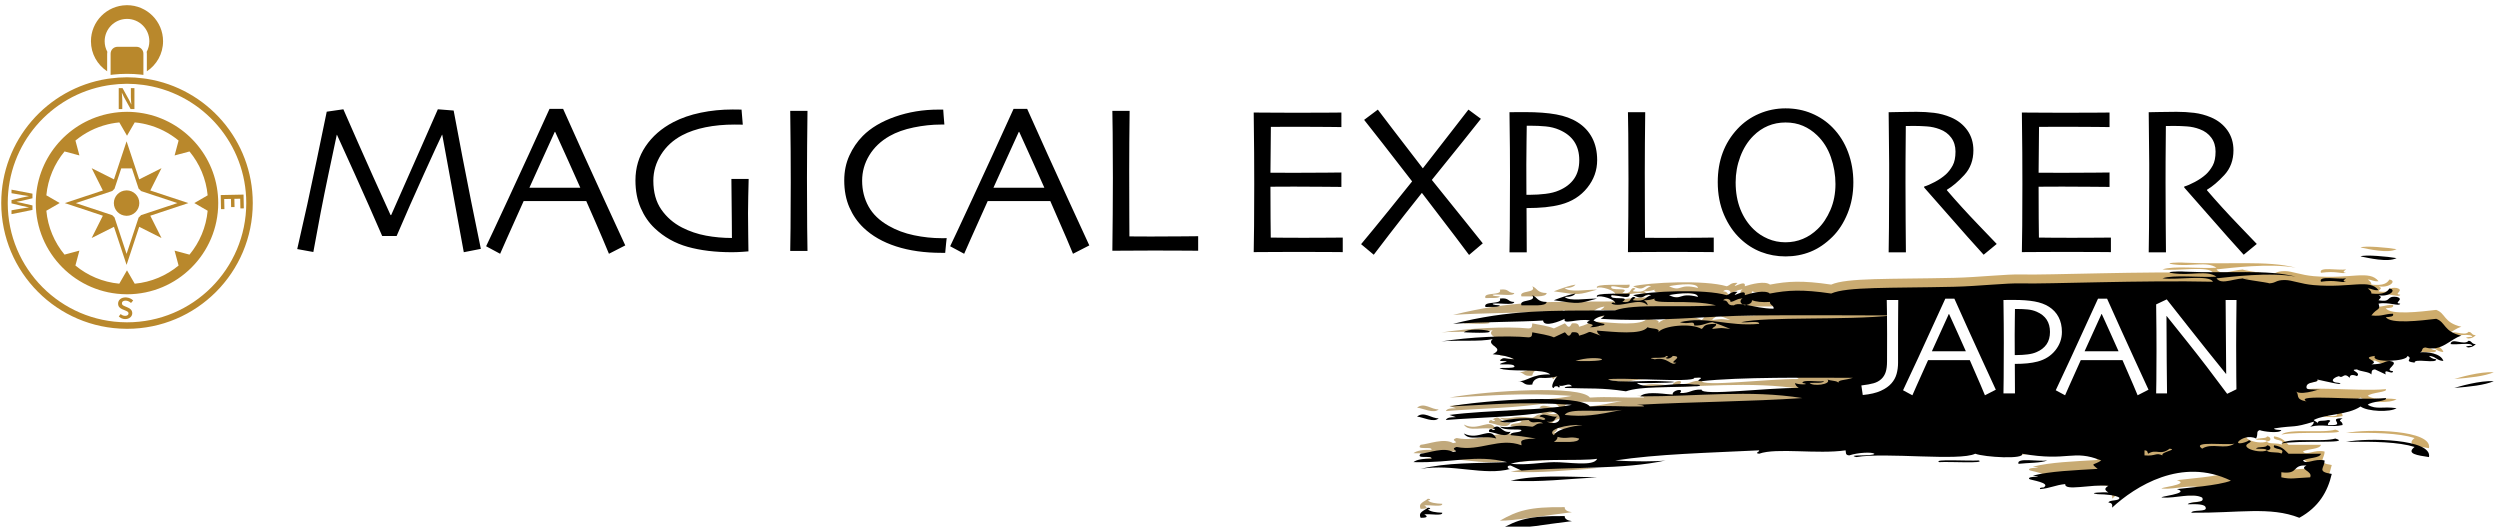 <?xml version="1.0" encoding="UTF-8"?>
<svg width="280px" height="59px" viewBox="0 0 280 59" version="1.1" xmlns="http://www.w3.org/2000/svg" xmlns:xlink="http://www.w3.org/1999/xlink">
    <!-- Generator: Sketch 44 (41411) - http://www.bohemiancoding.com/sketch -->
    <title>Group 3</title>
    <desc>Created with Sketch.</desc>
    <defs>
        <linearGradient x1="70.741%" y1="39.566%" x2="20.712%" y2="60.618%" id="linearGradient-1">
            <stop stop-color="#CEAC6C" offset="0%"></stop>
            <stop stop-color="#C1A97C" offset="100%"></stop>
        </linearGradient>
        <path d="M162.63,46.288 C161.821,46.33 160.998,45.445 160.21,46.1 C160.836,46.143 162.092,46.825 162.63,46.288 L162.63,46.288 Z M165.453,36.657 C171.483,36.96 166.41,35.837 165.453,36.657 L165.453,36.657 Z M170.696,47.799 C169.577,47.987 169.555,46.727 168.68,47.422 C168.904,47.421 169.138,47.574 168.68,47.61 C168.658,47.412 168.162,47.461 168.276,47.799 C169.139,47.907 170.204,48.575 170.696,47.799 L170.696,47.799 Z M169.486,58.753 C171.053,58.785 174.54,58.159 177.553,57.808 C177.047,57.731 176.729,57.565 176.747,57.241 C172.766,57.186 171.458,57.638 169.486,58.753 L169.486,58.753 Z M170.696,53.276 C174.045,53.457 176.855,53.095 180.377,52.899 C176.681,52.827 173.671,52.606 170.696,53.276 L170.696,53.276 Z M171.906,33.635 C173.047,33.603 174.673,33.797 174.729,33.257 C173.657,33.256 173.701,32.731 173.116,32.501 C173.668,33.327 171.555,32.904 171.906,33.635 L171.906,33.635 Z M223.13,51.01 C221.929,51.086 217.926,50.827 218.693,51.199 C219.894,51.122 223.898,51.382 223.13,51.01 L223.13,51.01 Z M230.793,51.01 C229.78,51.166 227.32,50.642 227.567,51.388 C228.645,51.263 230.087,51.308 230.793,51.01 L230.793,51.01 Z M271.933,49.499 C270.943,50.267 272.263,50.439 273.546,50.632 C273.965,48.587 266.645,48.444 264.27,48.933 C267.352,48.874 270.169,48.939 271.933,49.499 L271.933,49.499 Z M265.882,28.159 C266.762,28.325 268.926,28.859 269.917,28.347 C269.038,28.18 266.283,27.923 265.882,28.159 L265.882,28.159 Z M244.91,30.048 C246.935,30.332 248.61,29.665 249.75,30.424 C247.86,30.547 244.919,30.178 243.699,30.614 C245.405,30.823 248.951,30.169 249.347,30.992 C241.607,30.81 230.695,31.26 227.969,31.18 C226.166,31.127 223.194,31.492 220.307,31.558 C213.094,31.722 208.351,31.538 206.594,32.314 C203.333,31.832 201.726,31.938 199.736,32.314 C199.184,31.873 197.679,32.25 196.913,32.501 C197.15,31.558 195.006,33.098 196.107,32.125 C195.314,32.068 195.306,32.38 194.896,32.501 C192.409,31.763 186.19,32.069 184.41,32.501 C185.783,33.186 185.551,32.22 186.427,32.501 C185.711,32.671 185.912,33.269 184.41,33.069 C184.37,32.857 184.996,32.774 184.41,32.691 C183.98,32.867 184.284,33.388 183.2,33.257 C184.332,32.482 181.61,33.164 181.99,32.501 C182.693,32.448 184.155,33.106 184.006,32.314 C183.467,32.416 179.952,32.156 180.377,32.691 C180.633,32.436 182.571,32.976 182.393,33.447 C182.394,33.342 182.066,33.232 181.99,33.447 C183.081,33.981 185.124,32.653 186.023,33.635 C186.041,33.375 185.834,33.221 185.619,33.069 C186.175,33.077 186.505,32.981 186.83,32.88 C186.331,33.636 190.884,32.905 193.687,33.635 C189.712,33.928 184.554,33.407 182.393,34.202 C174.935,34.233 170.627,34.109 164.244,35.712 C167.479,35.479 171.812,35.503 174.326,35.335 C174.402,36.16 176.267,35.396 176.747,35.146 C176.483,35.883 178.28,35.05 179.57,35.335 C178.49,35.82 180.65,35.605 179.57,36.091 C180.125,36.098 180.456,36.001 180.779,35.901 C181.025,35.891 181.258,35.873 181.183,35.712 C180.706,35.621 180.268,35.511 179.973,35.335 C180.199,35.063 180.602,34.874 181.183,34.769 C181.222,34.834 180.808,35.148 180.779,35.146 C186.605,35.544 192.498,34.821 198.124,34.769 C203.076,34.722 207.872,34.756 213.45,34.769 C208.164,35.339 199.41,34.869 196.509,35.524 C197.096,35.627 198.595,35.303 198.526,35.712 C195,36.039 192.67,34.808 189.653,35.524 C190.68,35.85 191.217,35.236 191.267,35.901 C192.27,35.931 192.514,35.605 193.283,35.524 C194.022,35.744 194.649,36.017 195.3,36.279 C194.059,36.146 194.525,36.146 193.283,36.279 C193.305,36.038 193.801,36.018 193.687,35.712 C192.106,35.704 192.437,36.111 192.073,36.279 C190.898,35.573 187.717,35.928 187.232,36.657 C187.51,36.148 186.399,36.292 186.023,36.091 C185.342,36.984 182.257,36.604 180.377,36.468 C180.359,36.728 180.567,36.882 180.779,37.034 C178.936,36.368 180.036,36.599 178.36,37.034 C178.314,36.804 178.239,36.588 177.553,36.657 C177.148,37.489 176.961,36.711 176.747,36.657 C176.353,36.851 175.949,37.039 175.537,37.224 C174.91,36.951 173.964,36.826 173.116,36.657 C173.053,36.879 173.186,37.193 172.713,37.224 C170.19,36.979 166.092,37.19 162.941,37.677 C164.661,37.499 167.279,37.741 168.68,37.412 C167.832,38.146 170.2,38.362 168.68,39.112 C169.71,39.196 170.534,39.376 171.1,39.68 C170.09,39.655 169.838,39.318 169.486,39.867 C171.162,39.894 169.568,39.991 169.486,40.246 C170.09,40.277 170.975,40.177 171.1,40.433 C171.46,40.826 168.353,40.485 169.89,40.812 C171.477,41.075 174.387,40.721 175.134,41.379 C173.043,41.3 172.479,42.228 171.504,42.133 C172.305,42.136 172.016,42.649 173.116,42.511 C173.172,42.159 173.382,41.88 173.923,41.756 C174.858,41.816 175.472,41.725 175.94,41.567 C175.639,41.822 175.043,42.886 175.537,42.889 C175.56,42.774 175.596,42.665 175.94,42.701 C176.073,42.947 176.324,42.794 176.104,42.61 C176.609,42.826 177.196,42.223 177.553,42.701 C177.24,42.743 176.758,42.706 176.747,42.889 C179.563,42.993 180.886,42.845 183.604,43.267 C185.304,42.678 188.64,42.855 191.267,42.701 C191.953,42.743 192.264,42.488 191.267,42.511 C188.785,42.19 185.804,43.146 184.814,42.323 C186.237,42.406 191.432,42.244 187.636,42.133 C185.747,42.011 182.807,42.38 181.588,41.945 C182.401,41.624 191.256,42.362 191.267,41.756 C193.034,41.618 190.941,42.131 192.073,42.133 C196.268,41.649 204.188,41.745 209.013,41.756 C208.097,42.059 207.341,41.956 207.4,42.323 C207.294,42.058 206.515,42.107 206.19,41.945 C206.671,42.507 204.49,42.756 204.173,42.323 C204.777,42.29 205.662,42.39 205.787,42.133 C205.078,42.242 203.417,41.905 203.366,42.323 C204.518,42.542 202.715,42.542 202.56,42.323 C202.542,42.582 202.749,42.737 202.962,42.889 C199.452,42.858 192.047,43.805 192.073,43.077 C190.893,43.029 190.835,43.505 189.653,43.456 C190.215,42.856 188.711,43.13 188.846,43.644 C187.278,43.472 185.697,43.295 185.216,43.834 C191.842,43.846 197.325,43.07 203.366,44.022 C197.459,44.419 191.518,44.426 184.814,44.778 C185.127,44.82 185.609,44.782 185.619,44.967 C182.778,45 181.953,44.828 179.57,44.967 C178.519,43.555 168.219,44.188 163.84,44.967 C168.505,44.769 171.798,44.38 177.553,44.778 C174.285,45.441 168.276,45.335 163.84,45.91 C165.506,46.442 163.687,45.88 163.436,46.478 C167.32,46.176 171.539,46.146 175.134,45.533 C176.723,45.662 176.444,47.332 174.729,46.666 C175.814,46.796 175.509,46.276 175.94,46.1 C175.222,46.213 174.266,45.547 173.923,46.1 C174.361,46.145 174.891,46.411 174.326,46.478 C173.091,46.083 170.424,46.326 169.486,46.666 C171.373,46.963 170.827,46.51 172.713,46.478 C173.188,47.061 173.726,46.448 174.326,46.856 C173.533,46.798 173.526,47.111 173.116,47.232 C170.748,46.911 171.09,47.44 169.486,47.232 C170.014,47.732 171.621,47.432 171.906,47.61 C171.862,47.967 170.573,47.742 170.696,48.177 C172.33,48.328 172.553,48.421 173.52,48.555 C171.335,48.604 171.976,48.992 171.906,49.31 C169.41,48.387 167.254,50.04 164.647,49.499 C163.754,49.771 165.154,49.96 164.244,50.065 C163.215,49.475 161.538,50.172 160.613,50.255 C159.986,50.925 161.983,50.368 161.823,50.821 C160.822,50.792 160.149,50.919 159.807,51.199 C164.3,51.311 166.742,50.302 170.293,51.199 C166.612,51.344 163.629,51.223 160.613,51.954 C164.272,51.347 167.684,52.766 170.696,51.954 C170.394,52.036 170.11,51.559 170.696,51.577 C171.109,51.761 171.512,51.949 171.906,52.143 C177.067,51.712 183.406,52.051 188.04,51.01 C187.289,51.129 184.495,51.157 182.393,51.01 C187.207,50.285 192.713,50.162 198.526,49.877 C198.568,50.089 197.94,50.171 198.526,50.255 C200.451,49.557 205.063,50.338 208.207,49.877 C208.269,50.098 208.137,50.413 208.61,50.443 C209.61,50.117 211.12,50.046 211.434,50.255 C211.387,50.569 208.136,50.318 209.417,50.632 C212.66,50.069 220.978,51.118 222.727,50.255 C223.766,50.651 228.302,50.912 227.969,50.255 C233.222,51.177 233.604,49.727 236.843,51.01 C235.964,51.604 235.572,51.252 236.44,51.954 C233.818,52.112 231.075,52.212 229.18,52.71 C230.839,52.924 228.46,52.694 228.775,53.087 C228.873,53.207 231.262,53.506 230.39,54.032 C230.143,54.042 229.912,54.059 229.986,54.22 C231.125,54.124 231.699,53.763 232.81,53.654 C232.697,54.475 235.689,53.661 237.65,53.842 C237.182,54.122 237.182,54.318 237.65,54.598 C237.156,54.538 235.159,54.628 236.44,54.787 C237.474,54.807 238.363,54.894 238.859,55.164 C238.983,55.6 237.695,55.374 237.65,55.731 C238.12,55.762 238.088,56.03 238.053,56.298 C240.633,53.918 245.85,50.584 251.363,53.276 C249.909,53.839 246.392,54.066 245.314,54.22 C246.993,54.719 242.908,55.082 243.699,55.164 C245.161,55.271 247.044,54.605 248.137,55.164 C248.561,55.867 246.776,55.535 246.523,55.92 C247.524,55.892 248.481,55.884 248.54,56.298 C248.712,56.819 247.036,56.475 246.926,56.864 C252.226,56.919 255.74,56.137 259.026,57.431 C261.194,56.243 262.199,54.51 262.656,52.52 C260.898,52.259 261.881,51.846 261.85,51.01 C260.692,50.747 259.8,51.525 259.43,51.01 C259.947,50.686 261.35,50.776 261.445,50.255 L257.817,50.255 C257.41,49.879 257.119,49.447 256.203,49.31 C255.9,49.891 257.593,49.541 257.01,50.255 C256.763,49.993 255.457,50.226 255.397,49.877 C254.918,50.117 253.872,49.956 253.379,49.688 C252.428,49.134 254.155,48.986 253.379,48.743 C253.336,48.894 252.046,49.316 252.171,48.933 C252.463,48.549 253.384,48.162 254.187,48.555 C254.462,47.962 254.139,47.783 254.589,47.61 C254.87,47.758 256.84,48.031 257.01,47.61 C256.697,47.567 256.214,47.606 256.203,47.422 C258.669,47.042 258.25,47.41 260.64,46.666 C260.657,46.926 260.449,47.081 260.236,47.232 C261.719,46.879 262.468,47.358 263.866,47.044 C263.902,46.528 263.195,46.664 263.866,46.288 C262.005,46.248 264.51,47.174 262.253,47.044 C262.094,46.719 262.852,46.56 262.253,46.478 C261.582,46.666 261.16,46.407 261.043,46.856 C261.045,46.665 260.717,46.63 260.64,46.478 C262.03,45.766 264.411,45.955 265.882,44.967 C266.645,45.536 269.203,45.636 269.917,45.156 C268.332,44.929 267.69,45.356 266.69,44.778 C267.033,44.388 269.01,44.37 268.706,44.022 C265.698,44.331 258.287,43.506 259.833,44.401 C258.43,44.141 259.117,43.623 258.624,43.267 C259.291,43.865 262.21,42.713 261.043,43.077 C260.568,43.049 259.898,43.11 259.833,42.889 C259.692,42.077 261.276,42.366 261.043,41.945 C261.617,42.07 264.337,42.722 263.463,42.323 C262.348,42.263 262.765,41.738 263.463,41.567 C263.935,41.914 263.965,41.063 264.672,41.756 C264.652,41.402 264.984,41.357 265.48,41.567 C266.034,41.137 264.439,40.857 265.48,40.812 C265.875,41.068 266.839,41.056 267.093,41.379 C267.156,41.156 267.024,40.842 267.497,40.812 C267.89,41.006 268.294,41.193 268.706,41.379 C268.412,40.551 269.508,41.531 269.513,41.001 C268.269,40.934 270.575,40.038 269.109,39.867 C268.457,39.9 268.608,40.222 267.093,40.246 C268.194,39.851 265.666,39.535 267.497,39.301 C266.923,40.105 271.185,39.947 271.127,39.301 C271.886,39.634 270.575,39.886 271.933,40.056 C271.867,39.522 274.42,40.213 274.354,39.68 C273.901,39.638 273.725,39.469 273.546,39.301 C274.369,39.357 274.337,39.812 275.16,39.867 C274.873,38.986 273.303,38.826 272.54,38.9 C272.907,38.796 272.635,38.395 273.143,38.357 C274.944,38.879 275.928,37.4 277.176,37.035 C275.167,36.584 275.448,35.533 274.354,35.146 C272.613,35.352 269.229,35.754 268.706,34.957 C269.199,34.936 269.662,34.901 269.513,34.579 C268.564,34.575 268.326,34.905 267.093,34.769 C267.755,33.881 268.155,34.226 267.9,33.447 C268.97,33.224 270.275,33.809 270.32,33.447 C269.472,33.394 270.905,32.942 269.917,32.691 C268.674,32.55 269.424,33.342 267.9,33.069 C268.056,32.799 268.383,32.751 267.9,32.502 C269.122,32.737 269.991,31.874 269.109,31.748 C268.868,32.137 268.485,32.462 267.093,32.314 C267.111,32.053 266.903,31.898 266.69,31.748 C267.206,31.757 267.249,31.988 267.9,31.936 C266.849,30.624 264.855,31.724 260.64,31.37 C259.201,31.248 258.199,30.805 257.413,30.802 C256.314,30.8 256.469,31.149 255.604,31.176 C255.572,31.181 255.514,31.183 255.397,31.18 C255.478,31.182 255.537,31.178 255.604,31.176 C255.994,31.116 250.955,30.532 253.379,30.614 C251.84,30.476 250.357,31.449 249.75,30.614 C251.326,30.454 255.719,29.881 258.624,30.424 C255.483,29.585 251.047,30.092 246.12,29.858 C245.626,29.798 243.628,29.889 244.91,30.048 L244.91,30.048 Z M175.537,51.199 C174.056,51.221 172.593,51.559 170.696,51.388 C172.738,50.701 178.788,51.116 180.377,50.821 C180.022,51.733 177.086,51.175 175.537,51.199 L175.537,51.199 Z M259.833,51.577 C258.897,52.012 260.58,52.185 260.236,52.899 C258.443,52.983 258.103,53.142 257.01,52.899 L257.01,52.333 C259.053,52.596 258.117,51.466 259.833,51.577 L259.833,51.577 Z M243.699,50.443 C242.93,50.089 242.97,50.555 241.683,50.443 L241.683,49.877 C242.074,49.882 241.996,50.107 242.087,50.255 C243.057,49.656 243.425,50.517 244.506,49.688 C245.473,49.799 243.458,50.051 243.699,50.443 L243.699,50.443 Z M248.137,49.688 C246.825,48.77 251.099,49.353 251.766,49.121 C250.722,49.854 249.244,48.984 248.137,49.688 L248.137,49.688 Z M178.36,48.555 C178.303,49.094 176.677,48.9 175.537,48.933 C175.75,48.781 175.958,48.626 175.94,48.365 C177.001,48.678 177.298,48.242 178.36,48.555 L178.36,48.555 Z M178.763,47.044 C178.631,47.036 175.952,47.335 175.537,48.177 C174.638,47.559 176.949,46.932 178.763,47.044 L178.763,47.044 Z M176.747,45.91 C177.269,45.07 180.425,45.682 183.2,45.344 C180.211,45.934 178.961,46.151 176.747,45.91 L176.747,45.91 Z M177.956,39.867 C180.255,39.082 183.305,40.008 177.956,39.867 L177.956,39.867 Z M188.846,39.301 C190.261,39.352 188.119,40.138 189.25,40.056 C188.667,40.557 188.349,39.363 186.83,39.68 C185.293,39.352 188.4,39.693 188.04,39.301 C188.497,39.337 188.263,39.49 188.04,39.49 C188.182,39.754 188.75,39.506 188.846,39.301 L188.846,39.301 Z M196.699,33.531 C196.824,33.548 196.955,33.568 197.096,33.593 C197.483,33.503 197.738,33.349 197.72,33.069 C198.188,33.228 198.801,33.318 199.736,33.257 C199.684,33.596 200.23,33.655 200.14,34.013 C199.006,34.009 197.926,33.742 197.096,33.593 C197.036,33.607 196.981,33.624 196.913,33.635 C196.818,33.603 196.762,33.566 196.699,33.531 C196.25,33.472 195.903,33.477 195.703,33.635 C194.773,33.693 195.254,33.089 194.493,33.069 C194.756,32.748 195.421,32.95 195.3,33.257 C195.829,33.191 195.934,32.925 196.509,32.88 C197.031,32.626 195.978,33.136 196.699,33.531 L196.699,33.531 Z M191.67,32.691 C189.445,32.13 189.891,33.19 188.443,32.501 C188.293,32.497 191.6,31.892 191.67,32.691 L191.67,32.691 Z M255.397,49.31 C255.39,49.622 254.277,49.416 254.187,49.688 C254.661,49.717 255.331,49.656 255.397,49.877 C255.925,49.874 255.91,49.353 255.397,49.31 L255.397,49.31 Z M275.966,37.979 C276.675,38.088 278.337,37.75 278.387,38.168 C277.958,38.16 277.362,38.257 277.984,38.357 C278.436,38.317 278.61,38.147 278.791,37.979 C278.258,37.977 278.422,37.648 277.984,37.602 C277.466,38.194 276.062,37.19 275.966,37.979 L275.966,37.979 Z M165.453,47.988 C165.993,48.904 167.662,48.118 169.084,48.555 C168.374,47.067 167.164,48.855 165.453,47.988 L165.453,47.988 Z M161.017,57.054 C161.604,56.95 163.1,57.273 163.033,56.864 C162.282,56.838 161.685,56.74 161.42,56.487 C161.644,56.488 161.878,56.333 161.42,56.298 C161.062,56.633 160.294,56.778 160.613,57.431 C161.368,57.441 161.467,57.285 161.017,57.054 L161.017,57.054 Z M169.486,33.635 C169.173,33.593 168.69,33.63 168.68,33.447 C169.389,33.338 171.05,33.674 171.1,33.257 C170.298,33.255 170.587,32.742 169.486,32.88 C169.817,33.602 167.542,33.102 167.873,33.824 C168.476,33.792 169.362,33.892 169.486,33.635 L169.486,33.635 Z M176.747,32.691 C177.44,32.701 177.781,32.546 177.956,32.314 C176.775,32.515 175.192,33.213 175.537,33.069 C178.495,33.505 178.17,33.475 180.377,32.88 C179.22,32.859 177.233,33.225 176.747,32.691 L176.747,32.691 Z M257.01,49.121 C258.874,48.703 265.083,49.182 263.06,48.555 C261.597,49.002 257.866,48.388 257.01,49.121 L257.01,49.121 Z M261.445,30.992 C263.201,30.75 263.679,31.141 264.27,30.992 C263.782,30.951 264.022,30.782 264.27,30.614 C263.354,30.751 261.124,30.274 261.445,30.992 L261.445,30.992 Z M280.807,42.133 C279.26,42.031 276.862,42.743 276.385,42.888 C278.11,42.754 279.748,42.579 280.807,42.133 L280.807,42.133 Z M276.385,42.888 C276.379,42.888 276.375,42.889 276.37,42.889 C276.264,42.926 276.281,42.92 276.385,42.888 L276.385,42.888 Z" id="path-2"></path>
        <filter x="-0.8%" y="-3.3%" width="101.7%" height="106.5%" filterUnits="objectBoundingBox" id="filter-3">
            <feGaussianBlur stdDeviation="0.5" in="SourceAlpha" result="shadowBlurInner1"></feGaussianBlur>
            <feOffset dx="0" dy="1" in="shadowBlurInner1" result="shadowOffsetInner1"></feOffset>
            <feComposite in="shadowOffsetInner1" in2="SourceAlpha" operator="arithmetic" k2="-1" k3="1" result="shadowInnerInner1"></feComposite>
            <feColorMatrix values="0 0 0 0 0.51   0 0 0 0 0.376   0 0 0 0 0.119  0 0 0 0.5 0" type="matrix" in="shadowInnerInner1"></feColorMatrix>
        </filter>
    </defs>
    <g id="Logo" stroke="none" stroke-width="1" fill="none" fill-rule="evenodd">
        <g id="Logo---FINAL" transform="translate(-168, -376)">
            <g id="Group-3" transform="translate(166, 375.561)">
                <g id="Group-2" transform="translate(0.5, 0)">
                    <path d="M55.355,28.312 L53.445,28.687 L51.031,15.526 L51.008,15.526 C50.703,16.159 50.027,17.628 48.98,19.933 C47.934,22.237 46.914,24.55 45.922,26.87 L44.305,26.87 C43.375,24.722 42.348,22.399 41.223,19.903 C40.098,17.407 39.438,15.952 39.242,15.538 L39.219,15.538 C39.172,15.741 38.855,17.235 38.27,20.021 C37.684,22.806 37.125,25.687 36.594,28.663 L34.789,28.335 C35.57,24.968 36.301,21.632 36.98,18.327 C37.66,15.022 38.031,13.229 38.094,12.948 L39.957,12.679 C40.035,12.858 40.588,14.116 41.615,16.452 C42.643,18.788 43.852,21.479 45.242,24.526 L45.312,24.526 C46.375,22.136 47.5,19.589 48.688,16.886 C49.875,14.183 50.492,12.78 50.539,12.679 L52.309,12.819 C52.332,12.991 52.656,14.704 53.281,17.958 C53.906,21.212 54.598,24.663 55.355,28.312 Z M71.53,27.925 L69.702,28.862 C69.671,28.776 69.427,28.194 68.97,27.116 C68.513,26.038 67.909,24.651 67.159,22.956 L60.151,22.956 C59.331,24.776 58.698,26.187 58.253,27.187 C57.808,28.187 57.562,28.745 57.515,28.862 L55.944,28.019 C56.148,27.612 56.985,25.821 58.458,22.646 C59.931,19.47 61.46,16.132 63.046,12.632 L64.569,12.632 C66.132,16.132 67.667,19.522 69.175,22.804 C70.683,26.085 71.468,27.792 71.53,27.925 Z M66.491,21.456 C66.069,20.503 65.624,19.507 65.155,18.468 C64.687,17.429 64.194,16.343 63.679,15.21 L63.632,15.21 C63.233,16.069 62.753,17.126 62.19,18.38 C61.628,19.634 61.163,20.659 60.796,21.456 L60.808,21.468 L66.48,21.468 L66.491,21.456 Z M85.35,20.483 C85.334,21.046 85.318,21.704 85.303,22.458 C85.287,23.212 85.279,23.835 85.279,24.327 C85.279,25.116 85.287,25.997 85.303,26.97 C85.318,27.942 85.326,28.483 85.326,28.593 C85.256,28.601 85.022,28.618 84.623,28.646 C84.225,28.673 83.838,28.687 83.463,28.687 C81.604,28.687 79.961,28.487 78.535,28.089 C77.109,27.69 75.873,26.995 74.826,26.003 C74.178,25.394 73.656,24.638 73.262,23.735 C72.867,22.833 72.67,21.804 72.67,20.647 C72.67,19.226 73.047,17.954 73.801,16.833 C74.555,15.712 75.592,14.808 76.912,14.12 C77.811,13.651 78.832,13.298 79.977,13.06 C81.121,12.821 82.315,12.702 83.557,12.702 C83.752,12.702 83.934,12.704 84.102,12.708 C84.27,12.712 84.42,12.714 84.553,12.714 L84.693,14.401 C84.662,14.401 84.537,14.399 84.318,14.396 C84.1,14.392 83.924,14.39 83.791,14.39 C82.596,14.39 81.502,14.491 80.51,14.694 C79.518,14.897 78.65,15.194 77.908,15.585 C76.9,16.116 76.109,16.839 75.535,17.753 C74.961,18.667 74.674,19.64 74.674,20.671 C74.674,21.976 74.973,23.056 75.57,23.911 C76.168,24.767 76.94,25.437 77.885,25.921 C78.729,26.351 79.621,26.653 80.563,26.829 C81.504,27.005 82.475,27.093 83.475,27.093 C83.475,26.968 83.471,26.36 83.463,25.271 C83.455,24.181 83.44,22.585 83.416,20.483 L85.35,20.483 Z M91.939,28.546 L90.005,28.546 C90.013,28.077 90.025,27.241 90.04,26.038 C90.056,24.835 90.064,23.108 90.064,20.858 C90.064,19.968 90.06,18.8 90.052,17.354 C90.044,15.909 90.028,14.409 90.005,12.854 L91.939,12.854 C91.923,13.972 91.909,15.271 91.898,16.751 C91.886,18.231 91.88,19.44 91.88,20.378 C91.88,22.753 91.888,24.591 91.903,25.892 C91.919,27.192 91.931,28.077 91.939,28.546 Z M107.528,27.104 C107.52,27.175 107.498,27.372 107.463,27.696 C107.428,28.021 107.395,28.374 107.363,28.757 L106.953,28.757 C105.047,28.757 103.352,28.517 101.867,28.036 C100.383,27.556 99.164,26.858 98.211,25.944 C97.547,25.312 97.022,24.554 96.635,23.671 C96.248,22.788 96.055,21.78 96.055,20.647 C96.055,19.632 96.246,18.704 96.629,17.864 C97.012,17.024 97.512,16.292 98.129,15.667 C99.028,14.761 100.235,14.042 101.75,13.511 C103.266,12.979 104.887,12.714 106.613,12.714 L107.141,12.714 C107.149,12.854 107.164,13.079 107.188,13.388 C107.211,13.696 107.238,14.03 107.27,14.39 L106.871,14.39 C105.895,14.39 104.883,14.497 103.836,14.712 C102.789,14.927 101.887,15.249 101.129,15.679 C100.145,16.241 99.387,16.962 98.856,17.841 C98.324,18.72 98.059,19.667 98.059,20.683 C98.059,21.737 98.297,22.696 98.774,23.56 C99.25,24.423 100.004,25.147 101.035,25.733 C101.879,26.218 102.822,26.569 103.865,26.788 C104.908,27.007 105.945,27.116 106.977,27.116 L107.199,27.116 C107.301,27.116 107.41,27.112 107.528,27.104 Z M123.503,27.925 L121.675,28.862 C121.644,28.776 121.4,28.194 120.943,27.116 C120.486,26.038 119.882,24.651 119.132,22.956 L112.124,22.956 C111.304,24.776 110.671,26.187 110.226,27.187 C109.78,28.187 109.534,28.745 109.487,28.862 L107.917,28.019 C108.12,27.612 108.958,25.821 110.431,22.646 C111.904,19.47 113.433,16.132 115.019,12.632 L116.542,12.632 C118.105,16.132 119.64,19.522 121.148,22.804 C122.655,26.085 123.441,27.792 123.503,27.925 Z M118.464,21.456 C118.042,20.503 117.597,19.507 117.128,18.468 C116.659,17.429 116.167,16.343 115.652,15.21 L115.605,15.21 C115.206,16.069 114.726,17.126 114.163,18.38 C113.601,19.634 113.136,20.659 112.769,21.456 L112.78,21.468 L118.452,21.468 L118.464,21.456 Z M135.694,28.522 C135.6,28.522 135.106,28.519 134.211,28.511 C133.317,28.503 132.174,28.499 130.783,28.499 C129.869,28.499 129,28.503 128.176,28.511 C127.352,28.519 126.655,28.522 126.084,28.522 C126.1,27.179 126.114,25.817 126.125,24.438 C126.137,23.06 126.143,21.706 126.143,20.378 C126.143,18.159 126.135,16.468 126.119,15.304 C126.104,14.14 126.092,13.323 126.084,12.854 L128.018,12.854 C128.002,13.862 127.99,15.026 127.983,16.347 C127.975,17.667 127.971,18.749 127.971,19.593 C127.971,21.647 127.975,23.362 127.983,24.737 C127.99,26.112 127.994,26.839 127.994,26.917 C128.315,26.917 128.701,26.919 129.155,26.923 C129.608,26.927 130.018,26.929 130.385,26.929 C131.783,26.929 133,26.923 134.035,26.911 C135.071,26.899 135.623,26.894 135.694,26.894 L135.694,28.522 Z" id="Magical" fill="#000000"></path>
                    <g id="Fill-21">
                        <use fill="url(#linearGradient-1)" fill-rule="evenodd" xlink:href="#path-2"></use>
                        <use fill="black" fill-opacity="1" filter="url(#filter-3)" xlink:href="#path-2"></use>
                    </g>
                    <g id="Group" transform="translate(0.691, 0.575)" fill="#B9882C">
                        <g id="Group-4" transform="translate(0.74, 0.157)">
                            <path d="M12.07,7.69 L12.07,5.716 C12.07,5.646 12.078,5.578 12.091,5.511 C11.9,5.158 11.791,4.754 11.791,4.325 C11.791,2.967 12.874,1.864 14.223,1.826 C14.247,1.826 14.27,1.823 14.294,1.823 C15.676,1.823 16.796,2.943 16.796,4.325 C16.796,4.755 16.687,5.159 16.497,5.512 C16.509,5.579 16.517,5.647 16.517,5.716 L16.517,7.694 C17.61,6.972 18.332,5.733 18.332,4.325 C18.332,2.095 16.524,0.287 14.294,0.287 C14.27,0.287 14.247,0.29 14.223,0.29 C12.026,0.328 10.255,2.118 10.255,4.325 C10.255,5.732 10.978,6.968 12.07,7.69" id="Fill-39"></path>
                            <path d="M15.362,4.949 L13.225,4.949 C12.803,4.949 12.457,5.294 12.457,5.716 L12.457,8.098 C12.561,8.085 12.663,8.069 12.767,8.058 C13.246,8.007 13.731,7.98 14.222,7.978 L14.294,7.976 C14.813,7.976 15.326,8.005 15.831,8.058 C15.932,8.069 16.03,8.084 16.13,8.096 L16.13,5.716 C16.13,5.294 15.784,4.949 15.362,4.949" id="Fill-40"></path>
                            <path d="M14.294,35.807 C14.27,35.807 14.247,35.805 14.223,35.805 C6.878,35.767 0.936,29.802 0.936,22.448 C0.936,15.829 5.751,10.338 12.07,9.279 C12.198,9.258 12.327,9.239 12.457,9.221 C13.035,9.142 13.624,9.095 14.223,9.092 C14.247,9.092 14.27,9.09 14.294,9.09 C14.917,9.09 15.53,9.136 16.13,9.219 C16.26,9.237 16.389,9.257 16.517,9.278 C22.836,10.337 27.651,15.829 27.651,22.448 C27.651,29.826 21.671,35.807 14.294,35.807 L14.294,35.807 Z M16.517,8.539 C16.389,8.519 16.259,8.503 16.13,8.486 C15.529,8.408 14.916,8.363 14.294,8.363 C14.27,8.363 14.247,8.365 14.223,8.365 C13.625,8.368 13.036,8.412 12.457,8.488 C12.328,8.505 12.198,8.519 12.07,8.54 C5.347,9.606 0.208,15.426 0.208,22.448 C0.208,30.204 6.477,36.494 14.223,36.532 C14.247,36.533 14.27,36.534 14.294,36.534 C22.073,36.534 28.379,30.228 28.379,22.448 C28.379,15.426 23.24,9.606 16.517,8.539 L16.517,8.539 Z" id="Fill-41"></path>
                            <path d="M23.327,23.312 C23.152,25.17 22.418,26.865 21.293,28.226 L19.623,27.778 L20.07,29.448 C18.709,30.573 17.014,31.307 15.157,31.482 L14.292,29.985 L14.227,30.097 L14.223,30.104 L13.429,31.48 C11.571,31.304 9.876,30.57 8.515,29.445 L8.962,27.776 L7.294,28.223 C6.169,26.862 5.434,25.167 5.26,23.309 L6.755,22.446 L5.26,21.582 C5.436,19.724 6.172,18.029 7.298,16.669 L8.964,17.115 L8.518,15.449 C9.554,14.594 10.784,13.966 12.131,13.637 C12.256,13.606 12.382,13.577 12.509,13.552 C12.812,13.492 13.121,13.446 13.434,13.417 L13.8,14.051 L14.223,14.784 L14.227,14.791 L14.295,14.909 L14.566,14.439 L15.158,13.415 C15.469,13.444 15.777,13.489 16.079,13.55 C16.206,13.575 16.332,13.604 16.457,13.635 C17.805,13.964 19.035,14.593 20.072,15.45 L19.625,17.118 L21.293,16.671 C22.418,18.032 23.152,19.727 23.327,21.585 L21.832,22.448 L23.327,23.312 L23.327,23.312 Z M16.517,12.476 C16.389,12.448 16.26,12.422 16.13,12.399 C15.534,12.291 14.921,12.231 14.294,12.231 C14.271,12.231 14.25,12.233 14.227,12.233 L14.223,12.233 C13.621,12.237 13.031,12.296 12.457,12.4 C12.327,12.424 12.198,12.449 12.07,12.477 C7.497,13.492 4.076,17.57 4.076,22.448 C4.076,28.068 8.613,32.626 14.223,32.664 L14.227,32.664 C14.25,32.664 14.271,32.666 14.294,32.666 C19.936,32.666 24.511,28.092 24.511,22.448 C24.511,17.57 21.09,13.492 16.517,12.476 L16.517,12.476 Z" id="Fill-42"></path>
                            <path d="M13.765,10.896 C13.765,10.635 13.729,10.351 13.712,10.104 L13.726,10.104 L13.966,10.602 L14.223,11.066 L14.396,11.377 L14.698,11.922 L15.125,11.922 L15.125,9.576 L14.727,9.576 L14.727,10.595 C14.727,10.857 14.763,11.154 14.781,11.395 L14.766,11.395 L14.526,10.896 L14.396,10.662 L14.223,10.351 L13.794,9.576 L13.367,9.576 L13.367,11.922 L13.765,11.922 L13.765,10.896" id="Fill-43"></path>
                            <polyline id="Fill-44" points="27.346 21.501 24.789 21.553 24.821 23.133 25.204 23.126 25.181 21.999 25.936 21.984 25.954 22.903 26.338 22.895 26.319 21.976 26.972 21.963 26.994 23.05 27.377 23.043 27.346 21.501"></polyline>
                            <path d="M1.358,21.347 L2.542,21.552 C2.789,21.587 3.04,21.627 3.291,21.663 L3.291,21.677 C3.04,21.731 2.786,21.781 2.542,21.835 L1.358,22.122 L1.358,22.484 L2.542,22.771 C2.789,22.825 3.044,22.875 3.291,22.925 L3.291,22.94 C3.044,22.976 2.793,23.015 2.542,23.054 L1.358,23.259 L1.358,23.686 L3.704,23.219 L3.704,22.714 L2.47,22.431 C2.287,22.391 2.108,22.355 1.928,22.323 L1.928,22.309 C2.108,22.28 2.287,22.244 2.47,22.205 L3.704,21.914 L3.704,21.397 L1.358,20.949 L1.358,21.347" id="Fill-45"></path>
                            <path d="M14.132,33.376 C14.162,33.376 14.193,33.382 14.223,33.387 C14.243,33.389 14.263,33.389 14.284,33.394 C14.449,33.43 14.612,33.52 14.742,33.642 L14.986,33.358 C14.798,33.173 14.547,33.06 14.284,33.028 C14.263,33.025 14.243,33.024 14.223,33.021 C14.195,33.018 14.167,33.014 14.139,33.014 C13.612,33.014 13.296,33.329 13.296,33.71 C13.296,34.05 13.494,34.226 13.77,34.344 L14.089,34.477 C14.138,34.497 14.18,34.518 14.223,34.539 C14.243,34.549 14.265,34.557 14.284,34.567 C14.386,34.623 14.462,34.691 14.462,34.807 C14.462,34.922 14.393,35.002 14.284,35.046 C14.265,35.053 14.244,35.059 14.223,35.064 C14.184,35.075 14.142,35.083 14.093,35.083 C13.892,35.083 13.734,35.008 13.583,34.882 L13.372,35.148 C13.554,35.331 13.82,35.445 14.093,35.445 C14.138,35.445 14.181,35.438 14.223,35.432 C14.243,35.43 14.264,35.43 14.284,35.426 C14.64,35.358 14.882,35.104 14.882,34.786 C14.882,34.441 14.638,34.258 14.408,34.162 L14.284,34.107 L14.223,34.081 L14.085,34.021 C13.874,33.932 13.723,33.871 13.723,33.677 C13.723,33.494 13.867,33.376 14.132,33.376" id="Fill-46"></path>
                            <path d="M19.935,22.453 L16.727,23.517 L15.865,23.803 C15.783,23.901 15.693,23.99 15.595,24.072 L14.246,28.143 L14.227,28.087 L14.223,28.076 L12.891,24.054 C12.802,23.979 12.719,23.898 12.643,23.808 L11.765,23.517 L8.557,22.453 L12.643,21.099 C12.719,21.01 12.802,20.928 12.891,20.853 L13.647,18.57 L14.844,18.57 L15.595,20.835 C15.693,20.916 15.783,21.007 15.865,21.104 L19.935,22.453 L19.935,22.453 Z M18.157,18.542 L15.659,19.797 L14.246,15.533 L14.227,15.59 L14.223,15.601 L14.206,15.653 L12.833,19.797 L10.335,18.542 L11.589,21.041 L7.326,22.453 L11.589,23.867 L10.335,26.365 L12.833,25.11 L14.206,29.254 L14.223,29.306 L14.227,29.318 L14.246,29.374 L15.659,25.11 L18.157,26.365 L16.902,23.867 L21.166,22.453 L16.902,21.041 L18.157,18.542 L18.157,18.542 Z" id="Fill-47"></path>
                            <path d="M14.246,21.028 C14.239,21.028 14.233,21.029 14.227,21.03 C14.226,21.03 14.224,21.03 14.223,21.03 C14.218,21.031 14.212,21.032 14.206,21.032 C13.438,21.054 12.82,21.68 12.82,22.453 C12.82,23.227 13.438,23.853 14.206,23.875 C14.212,23.875 14.218,23.876 14.223,23.877 C14.224,23.877 14.226,23.877 14.227,23.877 C14.233,23.878 14.239,23.879 14.246,23.879 C15.033,23.879 15.672,23.241 15.672,22.453 C15.672,21.666 15.033,21.028 14.246,21.028" id="Fill-48"></path>
                        </g>
                    </g>
                    <path d="M151.888,28.676 C151.818,28.676 151.298,28.672 150.329,28.664 C149.361,28.657 148.161,28.653 146.732,28.653 C145.74,28.653 144.831,28.657 144.007,28.664 C143.183,28.672 142.486,28.676 141.915,28.676 C141.931,28.223 141.945,27.243 141.956,25.735 C141.968,24.227 141.974,22.668 141.974,21.059 C141.974,20.176 141.97,19.008 141.962,17.555 C141.954,16.102 141.939,14.598 141.915,13.043 C142.47,13.043 143.163,13.047 143.995,13.055 C144.827,13.063 145.685,13.067 146.568,13.067 C148.06,13.067 149.275,13.063 150.212,13.055 C151.15,13.047 151.658,13.043 151.736,13.043 L151.736,14.672 C151.658,14.672 151.167,14.666 150.265,14.655 C149.363,14.643 148.24,14.637 146.896,14.637 C146.31,14.637 145.736,14.639 145.173,14.643 C144.611,14.647 144.165,14.649 143.837,14.649 C143.837,15.532 143.829,16.412 143.814,17.291 C143.798,18.17 143.79,19 143.79,19.782 C144.142,19.782 144.558,19.784 145.038,19.787 C145.519,19.791 145.947,19.793 146.322,19.793 C147.697,19.793 148.925,19.787 150.007,19.776 C151.089,19.764 151.665,19.758 151.736,19.758 L151.736,21.375 C151.673,21.375 151.029,21.369 149.802,21.358 C148.575,21.346 147.454,21.34 146.439,21.34 C146.064,21.34 145.616,21.342 145.097,21.346 C144.577,21.35 144.142,21.352 143.79,21.352 C143.79,22.828 143.794,24 143.802,24.868 C143.81,25.735 143.818,26.461 143.825,27.047 C144.286,27.055 144.845,27.061 145.501,27.065 C146.158,27.069 146.865,27.071 147.622,27.071 C148.786,27.071 149.765,27.067 150.558,27.059 C151.351,27.051 151.794,27.047 151.888,27.047 L151.888,28.676 Z M167.571,27.692 L166.035,28.993 C165.942,28.86 165.434,28.184 164.512,26.965 C163.59,25.746 162.34,24.11 160.762,22.055 L160.739,22.055 C159.387,23.75 158.17,25.301 157.088,26.707 C156.006,28.114 155.43,28.868 155.36,28.969 L153.942,27.786 C153.996,27.723 154.467,27.155 155.354,26.08 C156.241,25.006 157.672,23.235 159.649,20.766 L159.649,20.743 C158.703,19.508 157.602,18.088 156.344,16.483 C155.086,14.877 154.399,14.004 154.282,13.864 L155.817,12.715 C155.918,12.856 156.453,13.559 157.422,14.825 C158.391,16.09 159.532,17.575 160.844,19.278 L160.868,19.278 C161.969,17.864 163.075,16.442 164.184,15.012 C165.293,13.582 165.887,12.817 165.965,12.715 L167.36,13.746 C167.282,13.848 166.553,14.762 165.174,16.489 C163.795,18.215 162.696,19.578 161.875,20.578 L161.875,20.602 C163.266,22.328 164.545,23.918 165.713,25.371 C166.881,26.825 167.5,27.598 167.571,27.692 Z M180.382,18.375 C180.382,19.516 180.013,20.547 179.275,21.469 C178.536,22.391 177.55,23.016 176.316,23.344 C175.785,23.485 175.204,23.586 174.576,23.649 C173.947,23.711 173.245,23.743 172.472,23.743 L172.495,28.7 L170.562,28.7 C170.57,28.231 170.581,27.362 170.597,26.092 C170.613,24.823 170.62,22.86 170.62,20.203 C170.62,19.36 170.617,18.325 170.609,17.098 C170.601,15.871 170.585,14.508 170.562,13.008 C170.898,13 171.228,12.996 171.552,12.996 L172.343,12.996 C173.695,12.996 174.845,13.082 175.794,13.254 C176.744,13.426 177.542,13.719 178.191,14.133 C178.902,14.578 179.445,15.159 179.82,15.873 C180.195,16.588 180.382,17.422 180.382,18.375 Z M178.378,18.375 C178.378,17.571 178.195,16.885 177.828,16.319 C177.46,15.752 176.898,15.305 176.14,14.977 C175.671,14.774 175.163,14.647 174.617,14.596 C174.07,14.545 173.507,14.52 172.929,14.52 L172.495,14.52 C172.495,14.606 172.488,15.192 172.472,16.278 C172.456,17.364 172.449,18.223 172.449,18.856 C172.449,19.434 172.451,20.118 172.454,20.907 C172.458,21.696 172.46,22.145 172.46,22.254 L172.929,22.254 C173.453,22.254 174.009,22.219 174.599,22.149 C175.189,22.078 175.695,21.95 176.117,21.762 C176.851,21.45 177.411,21.016 177.798,20.461 C178.185,19.907 178.378,19.211 178.378,18.375 Z M193.44,28.676 C193.346,28.676 192.852,28.672 191.957,28.664 C191.063,28.657 189.92,28.653 188.53,28.653 C187.616,28.653 186.746,28.657 185.922,28.664 C185.098,28.672 184.401,28.676 183.83,28.676 C183.846,27.332 183.86,25.971 183.871,24.592 C183.883,23.213 183.889,21.86 183.889,20.532 C183.889,18.313 183.881,16.621 183.866,15.457 C183.85,14.293 183.838,13.477 183.83,13.008 L185.764,13.008 C185.748,14.016 185.737,15.18 185.729,16.5 C185.721,17.821 185.717,18.903 185.717,19.746 C185.717,21.801 185.721,23.516 185.729,24.891 C185.737,26.266 185.741,26.993 185.741,27.071 C186.061,27.071 186.448,27.073 186.901,27.077 C187.354,27.08 187.764,27.082 188.131,27.082 C189.53,27.082 190.746,27.077 191.782,27.065 C192.817,27.053 193.37,27.047 193.44,27.047 L193.44,28.676 Z M209.076,20.86 C209.076,22.125 208.859,23.287 208.425,24.346 C207.992,25.405 207.427,26.278 206.732,26.965 C205.958,27.731 205.138,28.287 204.271,28.635 C203.404,28.983 202.474,29.157 201.482,29.157 C200.513,29.157 199.599,28.991 198.74,28.659 C197.88,28.327 197.107,27.832 196.419,27.176 C195.662,26.465 195.05,25.569 194.585,24.487 C194.121,23.405 193.888,22.188 193.888,20.836 C193.888,19.633 194.072,18.537 194.439,17.549 C194.806,16.561 195.357,15.672 196.091,14.883 C196.771,14.149 197.58,13.58 198.517,13.178 C199.455,12.776 200.443,12.575 201.482,12.575 C202.537,12.575 203.513,12.764 204.412,13.143 C205.31,13.522 206.087,14.047 206.744,14.719 C207.509,15.5 208.089,16.42 208.484,17.479 C208.878,18.537 209.076,19.664 209.076,20.86 Z M207.072,21.047 C207.072,20.032 206.902,19.034 206.562,18.053 C206.222,17.073 205.705,16.25 205.009,15.586 C204.54,15.133 204.015,14.782 203.433,14.532 C202.851,14.282 202.201,14.157 201.482,14.157 C200.779,14.157 200.124,14.284 199.519,14.537 C198.914,14.791 198.365,15.164 197.873,15.657 C197.248,16.282 196.761,17.055 196.414,17.977 C196.066,18.899 195.892,19.86 195.892,20.86 C195.892,21.985 196.07,22.993 196.425,23.883 C196.781,24.774 197.283,25.528 197.931,26.145 C198.376,26.575 198.904,26.92 199.513,27.182 C200.123,27.444 200.775,27.575 201.47,27.575 C202.165,27.575 202.816,27.448 203.421,27.194 C204.027,26.94 204.576,26.575 205.068,26.098 C205.654,25.536 206.134,24.819 206.509,23.948 C206.884,23.077 207.072,22.11 207.072,21.047 Z M225.133,27.762 L223.668,28.969 C223.497,28.789 222.887,28.112 221.84,26.936 C220.793,25.76 219.18,23.926 217,21.434 L217.012,21.328 C217.309,21.25 217.704,21.08 218.196,20.819 C218.688,20.557 219.102,20.274 219.438,19.969 C219.727,19.703 219.979,19.375 220.194,18.985 C220.409,18.594 220.516,18.071 220.516,17.414 C220.516,16.813 220.358,16.295 220.041,15.862 C219.725,15.428 219.29,15.11 218.735,14.907 C218.282,14.735 217.805,14.631 217.305,14.596 C216.805,14.561 216.344,14.543 215.922,14.543 C215.641,14.543 215.426,14.545 215.278,14.549 C215.129,14.553 215.02,14.555 214.95,14.555 C214.934,16.039 214.924,17.348 214.92,18.481 C214.916,19.614 214.915,20.414 214.915,20.883 C214.915,21.953 214.92,23.407 214.932,25.243 C214.944,27.078 214.954,28.231 214.961,28.7 L213.028,28.7 C213.036,28.231 213.047,27.323 213.063,25.975 C213.079,24.627 213.086,22.95 213.086,20.942 L213.086,18.774 C213.086,17.719 213.067,15.797 213.028,13.008 C213.106,13.008 213.497,13 214.2,12.985 C214.903,12.969 215.551,12.961 216.145,12.961 C216.825,12.961 217.485,13 218.125,13.078 C218.766,13.157 219.391,13.325 220,13.582 C220.774,13.911 221.387,14.393 221.84,15.03 C222.293,15.666 222.52,16.414 222.52,17.274 C222.52,18.383 222.178,19.307 221.495,20.045 C220.811,20.784 220.165,21.332 219.555,21.692 L219.555,21.75 C220.625,23 221.799,24.289 223.077,25.618 C224.354,26.946 225.04,27.661 225.133,27.762 Z M237.921,28.676 C237.851,28.676 237.332,28.672 236.363,28.664 C235.394,28.657 234.195,28.653 232.765,28.653 C231.773,28.653 230.865,28.657 230.041,28.664 C229.216,28.672 228.519,28.676 227.949,28.676 C227.964,28.223 227.978,27.243 227.99,25.735 C228.001,24.227 228.007,22.668 228.007,21.059 C228.007,20.176 228.003,19.008 227.996,17.555 C227.988,16.102 227.972,14.598 227.949,13.043 C228.503,13.043 229.197,13.047 230.029,13.055 C230.861,13.063 231.718,13.067 232.601,13.067 C234.093,13.067 235.308,13.063 236.246,13.055 C237.183,13.047 237.691,13.043 237.769,13.043 L237.769,14.672 C237.691,14.672 237.201,14.666 236.298,14.655 C235.396,14.643 234.273,14.637 232.929,14.637 C232.343,14.637 231.769,14.639 231.207,14.643 C230.644,14.647 230.199,14.649 229.871,14.649 C229.871,15.532 229.863,16.412 229.847,17.291 C229.832,18.17 229.824,19 229.824,19.782 C230.175,19.782 230.591,19.784 231.072,19.787 C231.552,19.791 231.98,19.793 232.355,19.793 C233.73,19.793 234.959,19.787 236.041,19.776 C237.123,19.764 237.699,19.758 237.769,19.758 L237.769,21.375 C237.707,21.375 237.062,21.369 235.835,21.358 C234.609,21.346 233.488,21.34 232.472,21.34 C232.097,21.34 231.65,21.342 231.13,21.346 C230.611,21.35 230.175,21.352 229.824,21.352 C229.824,22.828 229.828,24 229.835,24.868 C229.843,25.735 229.851,26.461 229.859,27.047 C230.32,27.055 230.878,27.061 231.535,27.065 C232.191,27.069 232.898,27.071 233.656,27.071 C234.82,27.071 235.798,27.067 236.591,27.059 C237.384,27.051 237.828,27.047 237.921,27.047 L237.921,28.676 Z M254.26,27.762 L252.795,28.969 C252.624,28.789 252.014,28.112 250.967,26.936 C249.92,25.76 248.307,23.926 246.128,21.434 L246.139,21.328 C246.436,21.25 246.831,21.08 247.323,20.819 C247.815,20.557 248.229,20.274 248.565,19.969 C248.854,19.703 249.106,19.375 249.321,18.985 C249.536,18.594 249.643,18.071 249.643,17.414 C249.643,16.813 249.485,16.295 249.169,15.862 C248.852,15.428 248.417,15.11 247.862,14.907 C247.409,14.735 246.932,14.631 246.432,14.596 C245.932,14.561 245.471,14.543 245.049,14.543 C244.768,14.543 244.553,14.545 244.405,14.549 C244.256,14.553 244.147,14.555 244.077,14.555 C244.061,16.039 244.051,17.348 244.047,18.481 C244.044,19.614 244.042,20.414 244.042,20.883 C244.042,21.953 244.047,23.407 244.059,25.243 C244.071,27.078 244.081,28.231 244.088,28.7 L242.155,28.7 C242.163,28.231 242.174,27.323 242.19,25.975 C242.206,24.627 242.213,22.95 242.213,20.942 L242.213,18.774 C242.213,17.719 242.194,15.797 242.155,13.008 C242.233,13.008 242.624,13 243.327,12.985 C244.03,12.969 244.678,12.961 245.272,12.961 C245.952,12.961 246.612,13 247.253,13.078 C247.893,13.157 248.518,13.325 249.128,13.582 C249.901,13.911 250.514,14.393 250.967,15.03 C251.42,15.666 251.647,16.414 251.647,17.274 C251.647,18.383 251.305,19.307 250.622,20.045 C249.938,20.784 249.292,21.332 248.682,21.692 L248.682,21.75 C249.753,23 250.926,24.289 252.204,25.618 C253.481,26.946 254.167,27.661 254.26,27.762 Z" id="Explorer" fill="#000000"></path>
                </g>
                <path d="M214.605,34.039 C214.605,34.451 214.602,34.893 214.594,35.367 C214.586,35.841 214.582,36.581 214.582,37.586 L214.582,41.062 C214.582,41.51 214.527,41.93 214.418,42.32 C214.309,42.711 214.116,43.062 213.84,43.375 C213.559,43.698 213.161,43.977 212.648,44.211 C212.135,44.445 211.462,44.602 210.629,44.68 L210.473,43.609 C211.046,43.542 211.503,43.46 211.844,43.363 C212.185,43.267 212.473,43.109 212.707,42.891 C212.936,42.677 213.1,42.415 213.199,42.105 C213.298,41.796 213.348,41.393 213.348,40.898 C213.348,40.362 213.349,39.835 213.352,39.316 C213.354,38.798 213.355,38.31 213.355,37.852 C213.355,36.742 213.35,35.932 213.34,35.422 C213.329,34.911 213.322,34.451 213.316,34.039 L214.605,34.039 Z M225.531,44.086 L224.313,44.711 C224.292,44.654 224.129,44.266 223.824,43.547 C223.52,42.828 223.117,41.904 222.617,40.773 L217.945,40.773 C217.399,41.987 216.977,42.927 216.68,43.594 C216.383,44.26 216.219,44.633 216.188,44.711 L215.141,44.148 C215.276,43.878 215.835,42.684 216.817,40.566 C217.798,38.449 218.818,36.224 219.875,33.891 L220.891,33.891 C221.932,36.224 222.956,38.484 223.961,40.672 C224.966,42.859 225.49,43.997 225.531,44.086 Z M222.172,39.773 C221.891,39.138 221.594,38.474 221.281,37.781 C220.969,37.089 220.641,36.365 220.297,35.609 L220.266,35.609 C220,36.182 219.68,36.887 219.305,37.723 C218.93,38.559 218.62,39.242 218.375,39.773 L218.383,39.781 L222.164,39.781 L222.172,39.773 Z M232.934,37.617 C232.934,38.378 232.688,39.065 232.196,39.68 C231.703,40.294 231.046,40.711 230.223,40.93 C229.869,41.023 229.482,41.091 229.063,41.133 C228.643,41.174 228.176,41.195 227.66,41.195 L227.676,44.5 L226.387,44.5 C226.392,44.187 226.4,43.608 226.41,42.762 C226.421,41.915 226.426,40.607 226.426,38.836 C226.426,38.273 226.423,37.583 226.418,36.766 C226.413,35.948 226.403,35.039 226.387,34.039 C226.611,34.034 226.831,34.031 227.047,34.031 L227.574,34.031 C228.476,34.031 229.242,34.089 229.875,34.203 C230.508,34.318 231.041,34.513 231.473,34.789 C231.947,35.086 232.309,35.473 232.559,35.949 C232.809,36.426 232.934,36.982 232.934,37.617 Z M231.598,37.617 C231.598,37.081 231.476,36.624 231.231,36.246 C230.986,35.868 230.611,35.57 230.106,35.352 C229.793,35.216 229.455,35.132 229.09,35.098 C228.726,35.064 228.351,35.047 227.965,35.047 L227.676,35.047 C227.676,35.104 227.671,35.495 227.66,36.219 C227.65,36.943 227.645,37.516 227.645,37.938 C227.645,38.323 227.646,38.779 227.649,39.305 C227.651,39.831 227.653,40.13 227.653,40.203 L227.965,40.203 C228.314,40.203 228.685,40.18 229.078,40.133 C229.472,40.086 229.809,40 230.09,39.875 C230.58,39.667 230.953,39.378 231.211,39.008 C231.469,38.638 231.598,38.174 231.598,37.617 Z M242.633,44.086 L241.414,44.711 C241.394,44.654 241.231,44.266 240.926,43.547 C240.621,42.828 240.219,41.904 239.719,40.773 L235.047,40.773 C234.5,41.987 234.079,42.927 233.782,43.594 C233.485,44.26 233.321,44.633 233.289,44.711 L232.243,44.148 C232.378,43.878 232.937,42.684 233.918,40.566 C234.9,38.449 235.92,36.224 236.977,33.891 L237.993,33.891 C239.034,36.224 240.058,38.484 241.063,40.672 C242.068,42.859 242.592,43.997 242.633,44.086 Z M239.274,39.773 C238.993,39.138 238.696,38.474 238.383,37.781 C238.071,37.089 237.743,36.365 237.399,35.609 L237.368,35.609 C237.102,36.182 236.782,36.887 236.407,37.723 C236.032,38.559 235.722,39.242 235.477,39.773 L235.485,39.781 L239.266,39.781 L239.274,39.773 Z M252.489,34.039 C252.478,34.857 252.469,35.792 252.461,36.844 C252.454,37.896 252.45,38.654 252.45,39.117 C252.45,40.596 252.455,41.772 252.465,42.645 C252.476,43.517 252.481,43.982 252.481,44.039 L251.442,44.547 C249.869,42.422 248.399,40.504 247.032,38.793 C245.665,37.082 244.874,36.094 244.661,35.828 L244.645,35.836 C244.645,37.232 244.654,38.947 244.672,40.98 C244.691,43.014 244.702,44.187 244.708,44.5 L243.489,44.5 C243.494,44.37 243.502,43.906 243.512,43.109 C243.523,42.312 243.528,41.203 243.528,39.781 C243.528,39.214 243.525,38.46 243.52,37.52 C243.515,36.579 243.504,35.583 243.489,34.531 L244.676,33.969 C244.77,34.089 245.568,35.102 247.071,37.008 C248.573,38.914 249.989,40.685 251.317,42.32 L251.333,42.312 C251.333,41.51 251.322,40.16 251.301,38.262 C251.28,36.363 251.27,34.956 251.27,34.039 L252.489,34.039 Z" id="JAPAN" fill="#FFFFFF"></path>
            </g>
        </g>
    </g>
</svg>
